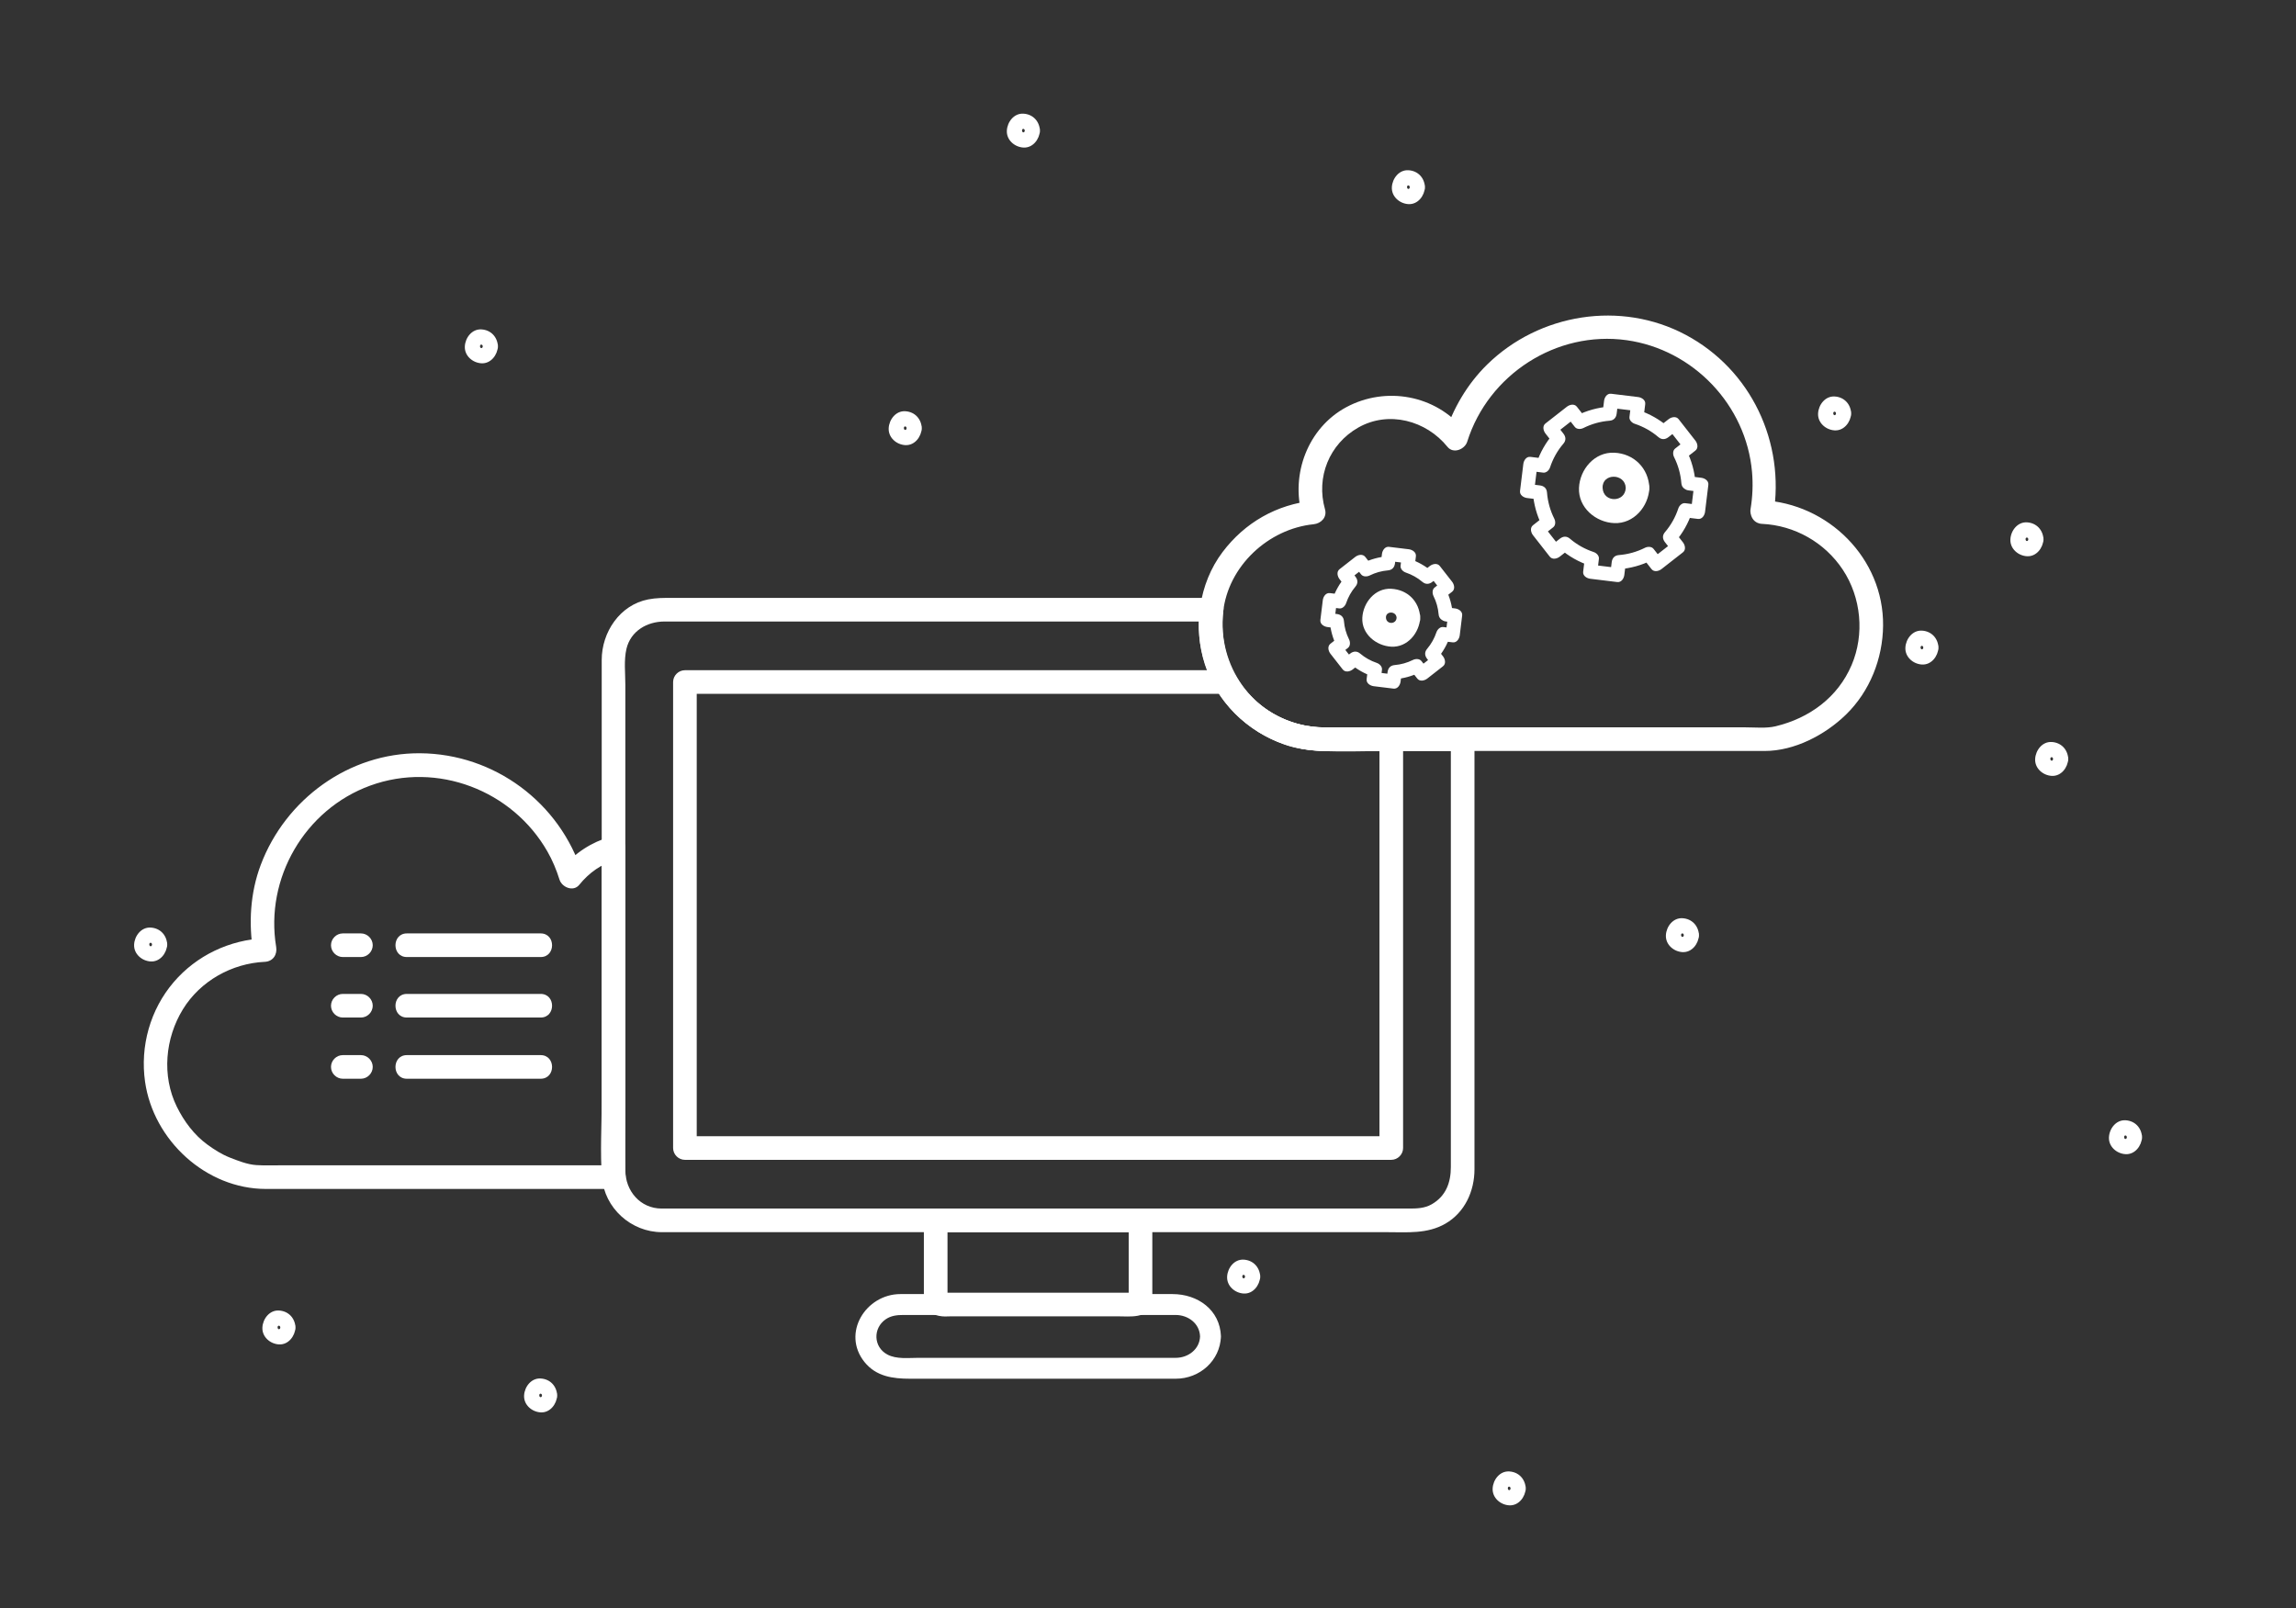 <!--?xml version="1.0" encoding="utf-8"?-->
<!-- Generator: Adobe Illustrator 16.0.0, SVG Export Plug-In . SVG Version: 6.00 Build 0)  -->

<svg version="1.1" id="Capa_1" xmlns="http://www.w3.org/2000/svg" xmlns:xlink="http://www.w3.org/1999/xlink" x="0px" y="0px" width="1512.151px" height="1059.106px" viewBox="0 0 1512.151 1059.106" enable-background="new 0 0 1512.151 1059.106" xml:space="preserve" style="">
<rect x="0" y="0" width="1512.151" height="1059.106" fill="#333333" stroke="none"/>
<g>
	<g>
		<g>
			<g>
				<path fill="#FFFFFF" d="M356.068,614.795c-29.362,0-58.724,0-88.085,0c-10.035,0-10.035,15.561,0,15.561
					c29.362,0,58.724,0,88.085,0C366.104,630.356,366.104,614.795,356.068,614.795L356.068,614.795z" class="UDwDCAaa_0"></path>
			</g>
		</g>
		<g>
			<g>
				<path fill="#FFFFFF" d="M237.703,614.795c-3.976,0-7.952,0-11.928,0c-4.241,0-7.781,3.539-7.781,7.78s3.54,7.78,7.781,7.78
					c3.976,0,7.952,0,11.928,0c4.241,0,7.781-3.539,7.781-7.78S241.944,614.795,237.703,614.795L237.703,614.795z" class="UDwDCAaa_1"></path>
			</g>
		</g>
		<g>
			<g>
				<path fill="#FFFFFF" d="M237.703,654.643c-3.976,0-7.952,0-11.928,0c-4.241,0-7.781,3.539-7.781,7.78s3.54,7.78,7.781,7.78
					c3.976,0,7.952,0,11.928,0c4.241,0,7.781-3.539,7.781-7.78S241.944,654.643,237.703,654.643L237.703,654.643z" class="UDwDCAaa_2"></path>
			</g>
		</g>
		<g>
			<g>
				<path fill="#FFFFFF" d="M237.703,694.952c-3.976,0-7.952,0-11.928,0c-4.241,0-7.781,3.539-7.781,7.78s3.54,7.78,7.781,7.78
					c3.976,0,7.952,0,11.928,0c4.241,0,7.781-3.539,7.781-7.78S241.944,694.952,237.703,694.952L237.703,694.952z" class="UDwDCAaa_3"></path>
			</g>
		</g>
		<g>
			<g>
				<path fill="#FFFFFF" d="M356.068,654.643c-29.362,0-58.724,0-88.085,0c-10.035,0-10.035,15.561,0,15.561
					c29.362,0,58.724,0,88.085,0C366.104,670.204,366.104,654.643,356.068,654.643L356.068,654.643z" class="UDwDCAaa_4"></path>
			</g>
		</g>
		<g>
			<g>
				<path fill="#FFFFFF" d="M356.068,694.952c-29.362,0-58.724,0-88.085,0c-10.035,0-10.035,15.561,0,15.561
					c29.362,0,58.724,0,88.085,0C366.104,710.512,366.104,694.952,356.068,694.952L356.068,694.952z" class="UDwDCAaa_5"></path>
			</g>
		</g>
		<g>
			<g>
				<path fill="#FFFFFF" d="M743.638,854.689c-0.072,0.26-0.145,0.521-0.217,0.78c0.667-1.145,1.334-2.289,2.001-3.434
					c0.859-0.964,2.181-0.59,0.242-0.59c-1.295,0-2.591,0-3.886,0c-4.756,0-9.512,0-14.267,0c-14.606,0-29.211,0-43.817,0
					c-14.606,0-29.211,0-43.817,0c-4.756,0-9.511,0-14.267,0c-1.295,0-2.59,0-3.886,0c-1.939,0-0.617-0.374,0.242,0.59
					c0.667,1.145,1.334,2.289,2.001,3.434c0.618,2.224,0.061,0.456,0.061-0.669c0-1.978,0-3.955,0-5.933c0-5.785,0-11.571,0-17.356
					s0-11.571,0-17.356c0-1.833,0-3.665,0-5.497c0-1.131,0.596-3.471-0.061-1.104c-0.667,1.145-1.334,2.289-2.001,3.434
					c-0.857,0.962-2.183,0.588-0.242,0.588c1.295,0,2.591,0,3.886,0c4.756,0,9.511,0,14.267,0c14.606,0,29.211,0,43.817,0
					c14.605,0,29.211,0,43.817,0c4.755,0,9.511,0,14.267,0c1.295,0,2.59,0,3.886,0c1.94,0,0.615,0.374-0.242-0.588
					c-0.667-1.145-1.334-2.289-2.001-3.434c-0.618-2.223-0.061-0.457-0.061,0.669c0,1.978,0,3.955,0,5.933
					c0,5.785,0,11.571,0,17.356c0,8.415,0,16.831,0,25.246c0,10.035,15.562,10.035,15.562,0c0-12.27,0-24.538,0-36.808
					c0-4.553,0-9.105,0-13.658c0-7.529-7.423-10.277-13.73-10.277c-26.415,0-52.829,0-79.243,0c-12.838,0-25.677,0-38.516,0
					c-2.296,0-4.593,0-6.89,0c-5.348,0-10.325,2.878-11.799,8.183c-0.472,1.701-0.278,3.704-0.278,5.447c0,14.201,0,28.403,0,42.604
					c0,1.469,0,2.938,0,4.405c0,6.836,6.166,9.804,12.036,10.353c1.959,0.184,4.024,0,5.988,0c24.662,0,49.323,0,73.984,0
					c11.906,0,23.812,0,35.718,0c7.935,0,19.705,1.695,22.451-8.181C761.337,849.14,746.323,845.035,743.638,854.689z" class="UDwDCAaa_6"></path>
			</g>
		</g>
		<g>
			<g>
				<path fill="#FFFFFF" d="M790.359,880.22c-0.287,8.519-7.849,14.112-16.008,14.112c-1.973,0-3.946,0-5.919,0
					c-10.52,0-21.04,0-31.56,0c-31.71,0-63.421,0-95.132,0c-12.261,0-24.522,0-36.784,0c-6.582,0-14.494,1.026-20.477-2.141
					c-9.343-4.945-9.645-17.418-1.126-23.262c3.492-2.396,7.456-2.822,11.527-2.822c8.477,0,16.954,0,25.431,0
					c51.32,0,102.641,0,153.961,0C782.458,866.108,790.071,871.645,790.359,880.22c0.298,8.852,14.063,8.88,13.764,0
					c-0.59-17.529-15.348-27.876-31.856-27.876c-8.645,0-17.29,0-25.935,0c-31.175,0-62.35,0-93.524,0c-19.924,0-39.848,0-59.772,0
					c-22.815,0-38.912,25.771-23.688,44.736c7.692,9.581,18.698,11.016,30.003,11.016c54.535,0,109.07,0,163.604,0
					c3.799,0,7.598,0,11.396,0c15.824,0,29.233-11.884,29.771-27.876C804.422,871.34,790.657,871.369,790.359,880.22z" class="UDwDCAaa_7"></path>
			</g>
		</g>
		<g>
			<g>
				<path fill="#FFFFFF" d="M402.005,551.118c-12.381,3.583-23.398,10.623-31.52,20.669c4.335,1.145,8.67,2.289,13.005,3.434
					c-14.648-46.611-57.927-78.745-106.819-79.085c-46.796-0.325-88.562,30.192-104.93,73.48c-7.01,18.54-8.092,38.75-4.873,58.177
					c2.501-3.283,5.002-6.566,7.503-9.849c-23.134,1.076-44.893,11.291-59.995,28.957c-15.454,18.077-22.194,42.143-18.839,65.628
					c5.5,38.502,40.128,70.567,79.543,70.567c53.33,0,106.66,0,159.99,0c23.054,0,46.108,0,69.163,0c4,0,8.1-3.546,7.781-7.78
					c-1.261-16.754-0.16-33.946-0.16-50.729c0-31.98,0-63.961,0-95.941c0-23.342,0-46.683,0-70.024c0-10.035-15.562-10.035-15.562,0
					c0,48.458,0,96.916,0,145.374c0,16.185,0,32.368,0,48.553c0,7.55-0.408,15.23,0.16,22.769c2.594-2.594,5.187-5.188,7.781-7.78
					c-47.231,0-94.462,0-141.693,0c-26.036,0-52.072,0-78.107,0c-5.218,0-10.477,0.179-15.688-0.158
					c-5.819-0.377-12.105-2.875-17.506-5.002c-5.217-2.054-10.117-5.186-14.63-8.47c-8.739-6.36-15.43-15.357-20.16-24.972
					c-10.015-20.356-7.696-45.094,3.996-64.147c11.445-18.651,32.223-30.271,53.927-31.282c5.425-0.252,8.349-4.746,7.503-9.849
					c-7.496-45.226,18.905-90.58,62.013-106.246c44.014-15.995,93.553,3.056,116.633,43.42c3.36,5.876,5.937,12.078,7.963,18.527
					c1.595,5.073,9.115,8.244,13.005,3.434c6.521-8.067,14.658-13.775,24.653-16.667
					C415.762,563.339,411.667,548.323,402.005,551.118z" class="UDwDCAaa_8"></path>
			</g>
		</g>
		<g>
			<g>
				<path fill="#FFFFFF" d="M871.038,479.065c-18.84-0.347-36.212-8.528-48.933-22.325c-13.732-14.893-18.892-35.36-16.353-55.164
					c0.541-4.218-3.949-7.78-7.781-7.78c-36.961,0-73.923,0-110.885,0c-62.883,0-125.766,0-188.648,0c-18.661,0-37.322,0-55.982,0
					c-5.268,0-10.253-0.026-15.499,0.989c-18.746,3.629-30.665,21.628-30.665,39.897c0,42.356,0,84.713,0,127.07
					c0,54.277,0,108.556,0,162.834c0,16.783-1.102,33.976,0.16,50.729c1.532,20.354,19.214,36.259,39.494,36.259
					c2.882,0,5.764,0,8.646,0c43.198,0,86.396,0,129.594,0c64.97,0,129.939,0,194.909,0c48.208,0,96.415,0,144.622,0
					c13.113,0,26.329,1.251,38.214-5.603c12.835-7.402,19.162-21.463,19.162-35.827c0-6.318,0-12.637,0-18.955
					c0-59.114,0-118.229,0-177.343c0-29,0-58.001,0-87.002c0-4.241-3.539-7.78-7.78-7.78
					C932.554,479.065,901.796,479.065,871.038,479.065c-10.035,0-10.035,15.561,0,15.561c30.758,0,61.516,0,92.274,0
					c-2.594-2.593-5.188-5.187-7.78-7.78c0,42.89,0,85.779,0,128.668c0,51.041,0,102.081,0,153.122
					c0,10.198-3.189,19.133-12.571,24.543c-4.849,2.796-10.104,2.836-15.45,2.836c-13.975,0-27.95,0-41.925,0
					c-56.659,0-113.317,0-169.976,0c-62.824,0-125.647,0-188.472,0c-30.455,0-60.91,0-91.365,0
					c-14.115,0-23.919-11.675-23.919-25.231c0-7.121,0-14.242,0-21.363c0-29.51,0-59.02,0-88.528c0-39.832,0-79.663,0-119.494
					c0-30.075,0-60.151,0-90.227c0-7.638-1.046-16.352,0.739-23.862c2.794-11.751,13.633-17.952,25.024-17.952
					c43.607,0,87.213,0,130.82,0c61.248,0,122.495,0,183.742,0c15.264,0,30.528,0,45.792,0c-2.594-2.593-5.187-5.187-7.781-7.78
					c-6.212,48.441,32.214,92.157,80.847,93.05C881.078,494.81,881.061,479.249,871.038,479.065z" class="UDwDCAaa_9"></path>
			</g>
		</g>
		<g>
			<g>
				<path fill="#FFFFFF" d="M868.337,478.971c-12.166-0.723-23.516-4.682-33.704-11.315c-4.713-3.069-8.838-6.918-12.634-11.048
					c-1.846-2.008-3.488-4.154-5.045-6.389c-2.196-3.151-3.66-7.378-7.738-8.5c-3.205-0.882-7.233-0.277-10.481-0.277
					c-19.686,0-39.371,0-59.056,0c-63.134,0-126.268,0-189.402,0c-33.062,0-66.124,0-99.185,0c-4.241,0-7.781,3.539-7.781,7.78
					c0,41.061,0,82.12,0,123.181c0,56.348,0,112.695,0,169.044c0,4.899,0,9.8,0,14.699c0,4.241,3.54,7.78,7.781,7.78
					c30.898,0,61.796,0,92.694,0c63.51,0,127.021,0,190.531,0c52.348,0,104.695,0,157.043,0c8.312,0,16.624,0,24.936,0
					c4.241,0,7.78-3.539,7.78-7.78c0-44.217,0-88.434,0-132.65c0-45.524,0-91.048,0-136.571c0-0.026,0-0.053,0-0.079
					c0-4.241-3.539-7.78-7.78-7.78C900.356,479.065,884.255,479.786,868.337,478.971c-10.034-0.515-9.984,15.05,0,15.561
					c15.917,0.815,32.019,0.094,47.958,0.094c-2.594-2.593-5.188-5.187-7.78-7.78c0,44.217,0,88.434,0,132.65
					c0,45.524,0,91.048,0,136.571c0,0.026,0,0.053,0,0.079c2.593-2.594,5.187-5.188,7.78-7.78c-30.897,0-61.796,0-92.694,0
					c-63.51,0-127.021,0-190.531,0c-52.348,0-104.695,0-157.043,0c-8.312,0-16.624,0-24.936,0c2.594,2.593,5.187,5.187,7.781,7.78
					c0-41.061,0-82.12,0-123.181c0-56.348,0-112.695,0-169.044c0-4.899,0-9.8,0-14.699c-2.594,2.594-5.187,5.188-7.781,7.78
					c37.358,0,74.716,0,112.074,0c62.47,0,124.94,0,187.41,0c18.857,0,37.715,0,56.573,0c-2.239-1.284-4.479-2.568-6.718-3.854
					c14.36,24.451,39.663,39.707,67.908,41.383C878.366,495.127,878.309,479.562,868.337,478.971z" class="UDwDCAaa_10"></path>
			</g>
		</g>
		<g>
			<g>
				<path fill="#FFFFFF" d="M1167.928,339.322c7.925-47.814-14.597-95.798-57.673-118.757
					c-42.762-22.792-96.411-14.165-130.801,19.53c-13.131,12.866-22.653,29.17-28.148,46.654c4.335-1.145,8.67-2.289,13.005-3.434
					c-18.729-23.194-51.625-29.104-77.654-15.12c-25.289,13.587-36.768,44.242-29.023,71.386c2.501-3.283,5.002-6.566,7.503-9.849
					c-24.29,2.466-45.286,14.425-59.967,33.894c-15.728,20.856-19.51,49.42-11.625,74.052c7.939,24.803,27.779,43.962,52.086,52.607
					c15.12,5.378,31.28,4.34,47.039,4.34c39.1,0,78.198,0,117.297,0c50.749,0,101.498,0,152.247,0
					c19.623,0,39.758-10.532,53.558-23.972c15.71-15.299,24.22-36.856,24.426-58.641c0.42-44.301-36.229-80.514-79.771-82.54
					c-10.036-0.468-9.991,15.096,0,15.561c21.501,1.001,41.324,12.23,53.222,30.178c12.138,18.31,14.456,42.523,5.836,62.778
					c-9.118,21.424-27.914,35.063-50.158,40.388c-6.101,1.46-13.405,0.688-19.633,0.688c-56.61,0-113.222,0-169.833,0
					c-17.026,0-34.053,0-51.079,0c-9.091,0-18.183,0-27.273,0c-13.615,0-28.202,1.377-41.673-1.091
					c-35.186-6.446-57.982-39.719-54.3-74.687c3.196-30.344,29.718-54.959,59.604-57.994c4.914-0.499,9-4.601,7.503-9.849
					c-6.025-21.114,2.791-42.948,21.871-53.812c20.011-11.394,44.777-4.676,58.797,12.687c3.888,4.814,11.411,1.638,13.005-3.434
					c13.904-44.243,58.791-73.303,104.971-66.83c43.847,6.145,78.783,42.727,82.604,86.883c0.698,8.07,0.36,16.26-0.964,24.246
					C1151.296,344.999,1166.289,349.205,1167.928,339.322z" class="UDwDCAaa_11"></path>
			</g>
		</g>
		<g>
			<g>
				<g>
					<g>
						<path fill="#FFFFFF" d="M1116.697,318.328c-0.619-7.785-2.59-14.979-6.08-21.968c-0.243,1.886-0.487,3.771-0.73,5.657
							c2.228-1.74,4.455-3.481,6.683-5.223c2.174-1.698,1.411-4.799,0-6.602c-3.676-4.698-7.352-9.396-11.027-14.094
							c-1.701-2.175-4.797-1.41-6.602,0c-2.229,1.74-4.456,3.48-6.684,5.221c2.2,0,4.401,0,6.602,0
							c-5.899-5.054-12.4-8.757-19.774-11.211c1.143,1.501,2.285,3.001,3.427,4.502c0.345-2.809,0.688-5.617,1.032-8.426
							c0.336-2.742-2.396-4.392-4.668-4.668c-5.922-0.723-11.843-1.444-17.765-2.166c-2.743-0.335-4.39,2.396-4.668,4.668
							c-0.345,2.807-0.688,5.613-1.032,8.42c1.556-1.556,3.112-3.112,4.668-4.668c-7.776,0.616-14.982,2.593-21.962,6.082
							c1.886,0.243,3.771,0.487,5.657,0.73c-1.743-2.228-3.486-4.455-5.23-6.682c-1.7-2.173-4.797-1.412-6.602,0
							c-4.698,3.675-9.396,7.35-14.094,11.025c-2.174,1.7-1.411,4.797,0,6.602c1.74,2.227,3.48,4.453,5.221,6.68
							c0-2.2,0-4.401,0-6.602c-5.053,5.9-8.76,12.4-11.21,19.776c1.501-1.143,3.001-2.285,4.502-3.427
							c-2.808-0.344-5.615-0.687-8.423-1.029c-2.743-0.336-4.391,2.396-4.668,4.668c-0.725,5.923-1.449,11.845-2.173,17.768
							c-0.336,2.742,2.396,4.392,4.668,4.668c2.809,0.343,5.618,0.686,8.427,1.027c-1.556-1.556-3.112-3.111-4.668-4.668
							c0.612,7.78,2.587,14.982,6.078,21.964c0.243-1.886,0.487-3.771,0.73-5.657c-2.227,1.745-4.453,3.49-6.68,5.236
							c-2.172,1.702-1.413,4.797,0,6.602c3.674,4.696,7.349,9.393,11.023,14.088c1.7,2.174,4.797,1.411,6.602,0
							c2.227-1.74,4.453-3.481,6.68-5.223c-2.2,0-4.401,0-6.602,0c5.902,5.051,12.402,8.756,19.776,11.211
							c-1.143-1.501-2.285-3.001-3.427-4.502c-0.343,2.808-0.686,5.614-1.027,8.422c-0.335,2.743,2.396,4.391,4.668,4.668
							c5.923,0.725,11.845,1.448,17.768,2.172c2.743,0.336,4.391-2.396,4.668-4.668c0.344-2.807,0.687-5.613,1.029-8.42
							c-1.556,1.557-3.112,3.112-4.668,4.668c7.774-0.618,14.98-2.594,21.958-6.084c-1.886-0.243-3.771-0.487-5.657-0.73
							c1.743,2.228,3.486,4.455,5.23,6.682c1.701,2.174,4.797,1.411,6.602,0c4.699-3.674,9.398-7.349,14.098-11.023
							c2.174-1.699,1.411-4.798,0-6.602c-1.742-2.229-3.484-4.456-5.227-6.684c0,2.2,0,4.401,0,6.602
							c5.054-5.901,8.761-12.4,11.214-19.776c-1.501,1.143-3.001,2.285-4.502,3.427c2.808,0.344,5.615,0.687,8.423,1.029
							c2.743,0.336,4.391-2.396,4.668-4.668c0.725-5.922,1.448-11.844,2.172-17.766c0.336-2.742-2.396-4.391-4.668-4.668
							c-2.808-0.344-5.616-0.687-8.424-1.029c-5.968-0.729-5.897,8.616,0,9.336c2.808,0.344,5.616,0.687,8.424,1.029
							c-1.557-1.556-3.112-3.111-4.668-4.668c-0.725,5.922-1.448,11.844-2.172,17.766c1.556-1.557,3.111-3.112,4.668-4.668
							c-2.808-0.344-5.615-0.687-8.423-1.029c-2.103-0.258-3.903,1.629-4.502,3.427c-1.925,5.79-4.841,11.019-8.812,15.657
							c-1.813,2.116-1.665,4.473,0,6.602c1.742,2.229,3.484,4.456,5.227,6.684c0-2.2,0-4.401,0-6.602
							c-4.699,3.674-9.398,7.349-14.098,11.023c2.2,0,4.401,0,6.602,0c-1.743-2.228-3.486-4.455-5.23-6.682
							c-1.33-1.699-3.943-1.588-5.657-0.73c-5.44,2.722-11.179,4.327-17.245,4.811c-2.782,0.221-4.34,1.978-4.668,4.668
							c-0.344,2.807-0.687,5.613-1.029,8.42c1.556-1.557,3.112-3.112,4.668-4.668c-5.923-0.725-11.845-1.448-17.768-2.172
							c1.556,1.556,3.112,3.111,4.668,4.668c0.343-2.808,0.686-5.614,1.027-8.422c0.257-2.103-1.628-3.903-3.427-4.502
							c-5.788-1.927-11.019-4.84-15.657-8.809c-2.117-1.813-4.473-1.665-6.602,0c-2.227,1.74-4.453,3.481-6.68,5.223
							c2.2,0,4.401,0,6.602,0c-3.674-4.696-7.349-9.393-11.023-14.088c0,2.2,0,4.401,0,6.602c2.227-1.745,4.453-3.49,6.68-5.236
							c1.699-1.331,1.588-3.942,0.73-5.657c-2.723-5.444-4.326-11.179-4.805-17.251c-0.219-2.782-1.979-4.341-4.668-4.668
							c-2.809-0.343-5.618-0.686-8.427-1.027c1.556,1.556,3.112,3.111,4.668,4.668c0.725-5.923,1.449-11.845,2.173-17.768
							c-1.556,1.557-3.112,3.112-4.668,4.668c2.808,0.344,5.615,0.687,8.423,1.029c2.102,0.257,3.904-1.628,4.502-3.427
							c1.923-5.79,4.837-11.02,8.808-15.657c1.813-2.117,1.664-4.473,0-6.602c-1.74-2.227-3.48-4.453-5.221-6.68
							c0,2.2,0,4.401,0,6.602c4.698-3.675,9.396-7.35,14.094-11.025c-2.2,0-4.401,0-6.602,0c1.743,2.228,3.486,4.455,5.23,6.682
							c1.33,1.699,3.943,1.587,5.657,0.73c5.442-2.722,11.182-4.327,17.249-4.809c2.783-0.221,4.339-1.978,4.668-4.668
							c0.345-2.807,0.688-5.613,1.032-8.42c-1.556,1.556-3.112,3.112-4.668,4.668c5.922,0.723,11.843,1.444,17.765,2.166
							c-1.556-1.556-3.112-3.112-4.668-4.668c-0.345,2.809-0.688,5.617-1.032,8.426c-0.258,2.103,1.629,3.903,3.427,4.502
							c5.788,1.926,11.019,4.838,15.655,8.809c2.117,1.813,4.473,1.664,6.602,0c2.229-1.74,4.456-3.48,6.684-5.221
							c-2.2,0-4.401,0-6.602,0c3.676,4.698,7.352,9.396,11.027,14.094c0-2.2,0-4.401,0-6.602c-2.228,1.74-4.455,3.481-6.683,5.223
							c-1.701,1.329-1.586,3.944-0.73,5.657c2.723,5.451,4.322,11.179,4.807,17.255
							C1107.836,324.288,1117.176,324.333,1116.697,318.328z" class="UDwDCAaa_12"></path>
					</g>
				</g>
			</g>
			<g>
				<g>
					<path fill="#FFFFFF" d="M1070.733,321.361c-0.419,9.842-14.83,9.842-15.249,0
						C1055.065,311.507,1070.315,311.553,1070.733,321.361c0.425,9.996,15.988,10.037,15.561,0
						c-0.553-12.998-10.187-22.632-23.185-23.185c-12.982-0.553-22.668,11.018-23.186,23.185
						c-0.553,12.982,11.02,22.667,23.186,23.185c12.982,0.553,22.667-11.019,23.185-23.185
						C1086.722,311.324,1071.158,311.365,1070.733,321.361z" class="UDwDCAaa_13"></path>
				</g>
			</g>
		</g>
		<g>
			<g>
				<g>
					<g>
						<g>
							<path fill="#FFFFFF" d="M956.811,404.644c-0.476-5.939-1.989-11.381-4.626-16.726c-0.243,1.886-0.487,3.771-0.73,5.657
								c1.633-1.275,3.266-2.551,4.897-3.826c2.175-1.698,1.411-4.799,0-6.602c-2.693-3.443-5.387-6.886-8.08-10.328
								c-1.701-2.175-4.797-1.41-6.602,0c-1.633,1.274-3.266,2.549-4.898,3.824c2.2,0,4.401,0,6.602,0
								c-4.542-3.834-9.412-6.616-15.04-8.535c1.143,1.501,2.285,3.001,3.427,4.502c0.252-2.058,0.504-4.116,0.756-6.174
								c0.336-2.742-2.396-4.392-4.668-4.668c-4.339-0.529-8.678-1.058-13.017-1.586c-2.743-0.335-4.39,2.396-4.668,4.668
								c-0.253,2.057-0.505,4.113-0.757,6.17c1.556-1.557,3.112-3.112,4.668-4.668c-5.948,0.506-11.365,1.986-16.722,4.627
								c1.886,0.243,3.771,0.487,5.657,0.73c-1.277-1.633-2.556-3.265-3.834-4.896c-1.701-2.173-4.797-1.412-6.602,0
								c-3.442,2.692-6.885,5.385-10.326,8.078c-2.174,1.7-1.41,4.797,0,6.602c1.274,1.632,2.55,3.264,3.825,4.895
								c0-2.2,0-4.401,0-6.602c-3.834,4.543-6.619,9.412-8.536,15.042c1.501-1.143,3.001-2.285,4.502-3.427
								c-2.058-0.252-4.114-0.503-6.172-0.754c-2.743-0.336-4.391,2.396-4.668,4.668c-0.531,4.34-1.061,8.68-1.592,13.02
								c-0.335,2.742,2.396,4.392,4.668,4.668c2.059,0.251,4.116,0.502,6.175,0.752c-1.556-1.556-3.112-3.111-4.668-4.668
								c0.466,5.937,1.986,11.386,4.624,16.724c0.243-1.886,0.487-3.771,0.73-5.657c-1.632,1.279-3.264,2.559-4.895,3.838
								c-2.172,1.702-1.413,4.796,0,6.602c2.692,3.441,5.385,6.883,8.077,10.324c1.7,2.174,4.798,1.411,6.602,0
								c1.632-1.275,3.264-2.552,4.895-3.828c-2.2,0-4.401,0-6.602,0c4.544,3.834,9.414,6.617,15.043,8.537
								c-1.143-1.501-2.285-3.001-3.427-4.502c-0.251,2.057-0.502,4.113-0.753,6.17c-0.335,2.743,2.396,4.391,4.668,4.668
								c4.34,0.531,8.679,1.062,13.019,1.592c2.743,0.336,4.391-2.396,4.668-4.668c0.252-2.057,0.504-4.113,0.755-6.17
								c-1.556,1.557-3.112,3.112-4.668,4.668c5.948-0.509,11.363-1.988,16.72-4.629c-1.886-0.243-3.771-0.487-5.657-0.73
								c1.277,1.633,2.555,3.265,3.832,4.896c1.7,2.174,4.797,1.411,6.602,0c3.444-2.692,6.888-5.385,10.331-8.078
								c2.174-1.699,1.411-4.798,0-6.602c-1.276-1.633-2.553-3.265-3.83-4.896c0,2.2,0,4.401,0,6.602
								c3.835-4.543,6.619-9.412,8.538-15.042c-1.501,1.143-3.001,2.285-4.502,3.427c2.057,0.252,4.114,0.503,6.171,0.754
								c2.743,0.336,4.391-2.396,4.668-4.668c0.531-4.339,1.062-8.679,1.592-13.018c0.336-2.743-2.396-4.391-4.668-4.668
								c-2.058-0.252-4.114-0.504-6.172-0.756c-5.967-0.731-5.896,8.614,0,9.336c2.058,0.252,4.114,0.504,6.172,0.756
								c-1.556-1.556-3.112-3.111-4.668-4.668c-0.531,4.339-1.062,8.679-1.592,13.018c1.556-1.557,3.112-3.112,4.668-4.668
								c-2.057-0.252-4.114-0.503-6.171-0.754c-2.112-0.259-3.89,1.632-4.502,3.427c-1.378,4.047-3.378,7.654-6.136,10.923
								c-1.798,2.13-1.675,4.462,0,6.602c1.276,1.633,2.553,3.265,3.83,4.896c0-2.2,0-4.401,0-6.602
								c-3.444,2.692-6.888,5.385-10.331,8.078c2.2,0,4.401,0,6.602,0c-1.277-1.633-2.555-3.265-3.832-4.896
								c-1.335-1.706-3.938-1.578-5.657-0.73c-3.81,1.879-7.773,2.993-12.007,3.355c-2.782,0.237-4.338,1.965-4.668,4.668
								c-0.252,2.057-0.504,4.113-0.755,6.17c1.556-1.557,3.112-3.112,4.668-4.668c-4.34-0.531-8.679-1.062-13.019-1.592
								c1.556,1.556,3.112,3.111,4.668,4.668c0.251-2.057,0.502-4.113,0.753-6.17c0.258-2.113-1.632-3.89-3.427-4.502
								c-4.046-1.379-7.655-3.377-10.924-6.135c-2.131-1.798-4.461-1.675-6.602,0c-1.632,1.275-3.264,2.552-4.895,3.828
								c2.2,0,4.401,0,6.602,0c-2.692-3.441-5.385-6.883-8.077-10.324c0,2.2,0,4.401,0,6.602c1.632-1.279,3.264-2.559,4.895-3.838
								c1.704-1.336,1.58-3.938,0.73-5.657c-1.876-3.794-3.019-7.789-3.351-12.011c-0.218-2.781-1.979-4.341-4.668-4.668
								c-2.059-0.251-4.116-0.502-6.175-0.752c1.556,1.556,3.112,3.111,4.668,4.668c0.531-4.34,1.062-8.68,1.592-13.02
								c-1.556,1.557-3.112,3.112-4.668,4.668c2.058,0.252,4.114,0.503,6.172,0.754c2.112,0.259,3.891-1.632,4.502-3.427
								c1.377-4.047,3.376-7.654,6.134-10.923c1.799-2.131,1.674-4.461,0-6.602c-1.274-1.632-2.55-3.264-3.825-4.895
								c0,2.2,0,4.401,0,6.602c3.442-2.692,6.885-5.385,10.326-8.078c-2.2,0-4.401,0-6.602,0c1.277,1.633,2.556,3.265,3.834,4.896
								c1.335,1.706,3.938,1.578,5.657,0.73c3.81-1.879,7.774-2.992,12.009-3.354c2.783-0.236,4.337-1.966,4.668-4.668
								c0.253-2.057,0.505-4.113,0.757-6.17c-1.556,1.557-3.112,3.112-4.668,4.668c4.339,0.529,8.678,1.058,13.017,1.586
								c-1.556-1.556-3.112-3.111-4.668-4.668c-0.252,2.058-0.504,4.116-0.756,6.174c-0.259,2.113,1.632,3.89,3.427,4.502
								c4.045,1.379,7.653,3.375,10.921,6.133c2.131,1.8,4.46,1.672,6.602,0c1.633-1.274,3.266-2.549,4.898-3.824
								c-2.2,0-4.401,0-6.602,0c2.693,3.443,5.387,6.886,8.08,10.328c0-2.2,0-4.401,0-6.602c-1.633,1.275-3.266,2.551-4.897,3.826
								c-1.707,1.333-1.578,3.939-0.73,5.657c1.875,3.799,3.014,7.788,3.353,12.013C947.951,410.603,957.292,410.65,956.811,404.644
								z" class="UDwDCAaa_14"></path>
						</g>
					</g>
				</g>
				<g>
					<g>
						<path fill="#FFFFFF" d="M919.803,406.869c-0.245,4.549-6.771,4.549-7.016,0C912.542,402.313,919.559,402.344,919.803,406.869
							c0.537,9.979,16.102,10.032,15.561,0c-0.579-10.769-8.3-18.488-19.068-19.067c-10.744-0.579-18.536,9.168-19.068,19.067
							c-0.579,10.744,9.17,18.535,19.068,19.067c10.744,0.579,18.536-9.168,19.068-19.067
							C935.904,396.836,920.34,396.889,919.803,406.869z" class="UDwDCAaa_15"></path>
					</g>
				</g>
			</g>
		</g>
	</g>
	<g>
		<g>
			<path fill="#FFFFFF" d="M1400.759,749.027c-0.079,1.539-1.724,1.541-1.803,0C1398.877,747.487,1400.68,747.498,1400.759,749.027
				c0.331,6.415,10.333,6.447,10,0c-0.319-6.201-4.646-10.809-10.897-11.16c-6.241-0.351-10.613,5.483-10.905,11.16
				c-0.319,6.193,5.126,10.838,10.905,11.162c6.239,0.35,10.605-5.489,10.897-11.162
				C1411.091,742.58,1401.09,742.611,1400.759,749.027L1400.759,749.027z" class="UDwDCAaa_16"></path>
		</g>
	</g>
	<g>
		<g>
			<path fill="#FFFFFF" d="M1352.16,499.873c-0.079,1.539-1.724,1.541-1.803,0C1350.278,498.333,1352.081,498.343,1352.16,499.873
				c0.331,6.415,10.332,6.447,10,0c-0.319-6.201-4.646-10.809-10.898-11.16c-6.241-0.351-10.612,5.483-10.904,11.16
				c-0.319,6.192,5.125,10.838,10.904,11.162c6.239,0.35,10.606-5.489,10.898-11.162
				C1362.492,493.425,1352.491,493.457,1352.16,499.873L1352.16,499.873z" class="UDwDCAaa_17"></path>
		</g>
	</g>
	<g>
		<g>
			<path fill="#FFFFFF" d="M1108.963,615.945c-0.079,1.539-1.724,1.541-1.803,0C1107.081,614.405,1108.884,614.416,1108.963,615.945
				c0.331,6.416,10.332,6.447,10,0c-0.319-6.201-4.645-10.809-10.897-11.16c-6.241-0.351-10.612,5.483-10.905,11.16
				c-0.319,6.192,5.126,10.838,10.905,11.162c6.239,0.35,10.605-5.489,10.897-11.162
				C1119.295,609.498,1109.293,609.529,1108.963,615.945L1108.963,615.945z" class="UDwDCAaa_18"></path>
		</g>
	</g>
	<g>
		<g>
			<path fill="#FFFFFF" d="M819.989,840.824c-0.079,1.539-1.724,1.541-1.803,0C818.107,839.284,819.911,839.294,819.989,840.824
				c0.331,6.416,10.333,6.447,10,0c-0.32-6.201-4.646-10.809-10.898-11.16c-6.241-0.351-10.612,5.483-10.905,11.16
				c-0.319,6.192,5.125,10.838,10.905,11.162c6.239,0.35,10.605-5.489,10.898-11.162
				C830.321,834.376,820.32,834.408,819.989,840.824L819.989,840.824z" class="UDwDCAaa_19"></path>
		</g>
	</g>
	<g>
		<g>
			<path fill="#FFFFFF" d="M994.863,980.326c-0.079,1.54-1.724,1.541-1.803,0C992.981,978.787,994.784,978.796,994.863,980.326
				c0.331,6.416,10.332,6.447,10,0c-0.319-6.201-4.646-10.809-10.898-11.16c-6.241-0.351-10.612,5.483-10.904,11.16
				c-0.319,6.192,5.125,10.838,10.904,11.162c6.239,0.35,10.606-5.488,10.898-11.162
				C1005.195,973.878,995.194,973.91,994.863,980.326L994.863,980.326z" class="UDwDCAaa_20"></path>
		</g>
	</g>
	<g>
		<g>
			<path fill="#FFFFFF" d="M356.969,919.105c-0.079,1.539-1.723,1.541-1.802,0C355.088,917.565,356.891,917.576,356.969,919.105
				c0.331,6.416,10.333,6.447,10,0c-0.32-6.201-4.645-10.809-10.897-11.16c-6.241-0.351-10.612,5.483-10.905,11.16
				c-0.319,6.192,5.125,10.838,10.905,11.162c6.239,0.35,10.605-5.489,10.897-11.162C367.301,912.658,357.3,912.689,356.969,919.105
				L356.969,919.105z" class="UDwDCAaa_21"></path>
		</g>
	</g>
	<g>
		<g>
			<path fill="#FFFFFF" d="M184.617,874.332c-0.079,1.539-1.723,1.541-1.802,0C182.736,872.792,184.539,872.802,184.617,874.332
				c0.331,6.416,10.333,6.447,10,0c-0.32-6.201-4.646-10.809-10.898-11.16c-6.241-0.351-10.612,5.483-10.904,11.16
				c-0.319,6.192,5.125,10.838,10.904,11.162c6.239,0.35,10.605-5.488,10.898-11.162
				C194.949,867.884,184.948,867.916,184.617,874.332L184.617,874.332z" class="UDwDCAaa_22"></path>
		</g>
	</g>
	<g>
		<g>
			<path fill="#FFFFFF" d="M100.13,622.107c-0.079,1.539-1.724,1.541-1.803,0C98.248,620.567,100.051,620.578,100.13,622.107
				c0.331,6.415,10.333,6.447,10,0c-0.32-6.201-4.646-10.809-10.898-11.16c-6.241-0.351-10.612,5.483-10.905,11.16
				c-0.319,6.192,5.125,10.838,10.905,11.162c6.239,0.35,10.605-5.489,10.898-11.162C110.462,615.66,100.46,615.691,100.13,622.107
				L100.13,622.107z" class="UDwDCAaa_23"></path>
		</g>
	</g>
	<g>
		<g>
			<path fill="#FFFFFF" d="M317.943,228.119c-0.079,1.539-1.723,1.541-1.803,0C316.061,226.579,317.864,226.589,317.943,228.119
				c0.331,6.415,10.333,6.447,10,0c-0.32-6.201-4.646-10.809-10.898-11.16c-6.241-0.351-10.612,5.483-10.905,11.16
				c-0.319,6.192,5.125,10.838,10.905,11.162c6.239,0.35,10.605-5.489,10.898-11.162
				C328.275,221.671,318.273,221.703,317.943,228.119L317.943,228.119z" class="UDwDCAaa_24"></path>
		</g>
	</g>
	<g>
		<g>
			<path fill="#FFFFFF" d="M597.093,282.019c-0.079,1.539-1.724,1.541-1.803,0C595.211,280.48,597.014,280.49,597.093,282.019
				c0.331,6.415,10.333,6.447,10,0c-0.32-6.201-4.646-10.809-10.898-11.16c-6.241-0.351-10.612,5.483-10.905,11.16
				c-0.319,6.193,5.125,10.838,10.905,11.162c6.239,0.35,10.605-5.489,10.898-11.162
				C607.425,275.572,597.423,275.603,597.093,282.019L597.093,282.019z" class="UDwDCAaa_25"></path>
		</g>
	</g>
	<g>
		<g>
			<path fill="#FFFFFF" d="M674.919,86.027c-0.079,1.539-1.724,1.541-1.803,0C673.037,84.488,674.841,84.499,674.919,86.027
				c0.331,6.416,10.333,6.448,10,0c-0.32-6.201-4.646-10.808-10.898-11.16c-6.241-0.351-10.613,5.482-10.905,11.16
				c-0.319,6.193,5.126,10.838,10.905,11.162c6.239,0.35,10.605-5.489,10.898-11.162C685.251,79.58,675.25,79.612,674.919,86.027
				L674.919,86.027z" class="UDwDCAaa_26"></path>
		</g>
	</g>
	<g>
		<g>
			<path fill="#FFFFFF" d="M928.484,123.283c-0.079,1.54-1.724,1.541-1.803,0C926.603,121.744,928.405,121.754,928.484,123.283
				c0.331,6.416,10.332,6.448,10,0c-0.319-6.201-4.646-10.809-10.898-11.16c-6.241-0.351-10.612,5.483-10.904,11.16
				c-0.319,6.193,5.125,10.838,10.904,11.162c6.239,0.35,10.606-5.489,10.898-11.162
				C938.816,116.835,928.815,116.868,928.484,123.283L928.484,123.283z" class="UDwDCAaa_27"></path>
		</g>
	</g>
	<g>
		<g>
			<path fill="#FFFFFF" d="M1335.853,355.205c-0.079,1.539-1.724,1.541-1.803,0C1333.971,353.665,1335.773,353.675,1335.853,355.205
				c0.331,6.416,10.332,6.447,10,0c-0.319-6.201-4.646-10.809-10.897-11.16c-6.241-0.351-10.613,5.483-10.905,11.16
				c-0.319,6.193,5.126,10.838,10.905,11.162c6.239,0.35,10.605-5.489,10.897-11.162
				C1346.185,348.757,1336.184,348.789,1335.853,355.205L1335.853,355.205z" class="UDwDCAaa_28"></path>
		</g>
	</g>
	<g>
		<g>
			<path fill="#FFFFFF" d="M1209.193,272.302c-0.079,1.54-1.724,1.541-1.803,0C1207.312,270.763,1209.114,270.773,1209.193,272.302
				c0.331,6.415,10.332,6.447,10,0c-0.319-6.201-4.646-10.809-10.898-11.16c-6.241-0.351-10.612,5.483-10.904,11.16
				c-0.319,6.192,5.125,10.838,10.904,11.162c6.239,0.35,10.606-5.489,10.898-11.162
				C1219.525,265.855,1209.524,265.886,1209.193,272.302L1209.193,272.302z" class="UDwDCAaa_29"></path>
		</g>
	</g>
	<g>
		<g>
			<path fill="#FFFFFF" d="M1266.693,426.527c-0.079,1.539-1.724,1.541-1.803,0C1264.812,424.988,1266.614,424.998,1266.693,426.527
				c0.331,6.415,10.332,6.447,10,0c-0.319-6.201-4.646-10.809-10.898-11.16c-6.241-0.351-10.612,5.483-10.904,11.16
				c-0.319,6.192,5.125,10.838,10.904,11.162c6.239,0.35,10.606-5.489,10.898-11.162
				C1277.025,420.08,1267.024,420.111,1266.693,426.527L1266.693,426.527z" class="UDwDCAaa_30"></path>
		</g>
	</g>
	<g>
		<path fill="none" stroke="#FFFFFF" stroke-width="3" stroke-miterlimit="10" d="M287.12,500.003L317.042,228.121L
			675.652,86.028L927.75,122.925L1007.891,228.121" class="UDwDCAaa_31"></path>
		<path fill="none" stroke="#FFFFFF" stroke-width="3" stroke-miterlimit="10" d="M1217.065,457.417L1351.586,500.003L
			1399.857,749.027L994.862,980.328L356.57,919.107L183.716,876.363L147.793,769.302" class="UDwDCAaa_32"></path>
		<path fill="none" stroke="#FFFFFF" stroke-width="3" stroke-miterlimit="10" d="M751.141,820.361L819.088,840.824L
			1024.402,874.332L1399.857,749.027L1108.065,615.947L1154.896,488.519" class="UDwDCAaa_33"></path>
		<path fill="none" stroke="#FFFFFF" stroke-width="3" stroke-miterlimit="10" d="M675.652,86.028L596.191,282.021L
			819.088,840.824L757.429,803.794" class="UDwDCAaa_34"></path>
		<path fill="none" stroke="#FFFFFF" stroke-width="3" stroke-miterlimit="10" d="M317.042,228.121L596.191,282.021L
			831.078,349.416" class="UDwDCAaa_35"></path>
		<path fill="none" stroke="#FFFFFF" stroke-width="3" stroke-miterlimit="10" d="M773.825,397.896L596.191,282.021L
			442.322,401.576" class="UDwDCAaa_36"></path>
		
			<path fill="none" stroke="#FFFFFF" stroke-width="3" stroke-miterlimit="10" d="M310.606,503.916L404.073,433.23" class="UDwDCAaa_37"></path>
		<path fill="none" stroke="#FFFFFF" stroke-width="3" stroke-miterlimit="10" d="M175.824,582.824L99.229,624.57L
			111.93,662.425" class="UDwDCAaa_38"></path>
		<path fill="none" stroke="#FFFFFF" stroke-width="3" stroke-miterlimit="10" d="M331.469,775.316L356.57,919.107L
			819.088,840.824L866.605,803.794" class="UDwDCAaa_39"></path>
		
			<path fill="none" stroke="#FFFFFF" stroke-width="3" stroke-miterlimit="10" d="M183.716,876.363L383.761,775.316" class="UDwDCAaa_40"></path>
		<path fill="none" stroke="#FFFFFF" stroke-width="3" stroke-miterlimit="10" d="M963.312,521.509L1108.065,615.947L
			963.602,728.337" class="UDwDCAaa_41"></path>
		<path fill="none" stroke="#FFFFFF" stroke-width="3" stroke-miterlimit="10" d="M819.088,840.824L1213.184,787.341L
			1399.857,749.027" class="UDwDCAaa_42"></path>
		
			<path fill="none" stroke="#FFFFFF" stroke-width="3" stroke-miterlimit="10" d="M1108.065,615.947L1213.184,787.341" class="UDwDCAaa_43"></path>
		<path fill="none" stroke="#FFFFFF" stroke-width="3" stroke-miterlimit="10" d="M1160.425,337.253L1208.292,272.304L
			1334.951,355.205L1265.792,426.529L1232.415,412.013" class="UDwDCAaa_44"></path>
		<path fill="none" stroke="#FFFFFF" stroke-width="3" stroke-miterlimit="10" d="M1262.325,318.185L1208.292,272.304L
			1265.792,426.529Z" class="UDwDCAaa_45"></path>
		
			<path fill="none" stroke="#FFFFFF" stroke-width="3" stroke-miterlimit="10" d="M1334.951,355.205L1234.865,390.867" class="UDwDCAaa_46"></path>
	</g>
</g>
<style>.UDwDCAaa_0{stroke-dasharray:225 227;stroke-dashoffset:226;animation:UDwDCAaa_draw 2000ms linear 0ms forwards;}.UDwDCAaa_1{stroke-dasharray:73 75;stroke-dashoffset:74;animation:UDwDCAaa_draw 2000ms linear 21ms forwards;}.UDwDCAaa_2{stroke-dasharray:73 75;stroke-dashoffset:74;animation:UDwDCAaa_draw 2000ms linear 43ms forwards;}.UDwDCAaa_3{stroke-dasharray:73 75;stroke-dashoffset:74;animation:UDwDCAaa_draw 2000ms linear 65ms forwards;}.UDwDCAaa_4{stroke-dasharray:225 227;stroke-dashoffset:226;animation:UDwDCAaa_draw 2000ms linear 86ms forwards;}.UDwDCAaa_5{stroke-dasharray:225 227;stroke-dashoffset:226;animation:UDwDCAaa_draw 2000ms linear 108ms forwards;}.UDwDCAaa_6{stroke-dasharray:849 851;stroke-dashoffset:850;animation:UDwDCAaa_draw 2000ms linear 130ms forwards;}.UDwDCAaa_7{stroke-dasharray:1043 1045;stroke-dashoffset:1044;animation:UDwDCAaa_draw 2000ms linear 152ms forwards;}.UDwDCAaa_8{stroke-dasharray:2175 2177;stroke-dashoffset:2176;animation:UDwDCAaa_draw 2000ms linear 173ms forwards;}.UDwDCAaa_9{stroke-dasharray:3796 3798;stroke-dashoffset:3797;animation:UDwDCAaa_draw 2000ms linear 195ms forwards;}.UDwDCAaa_10{stroke-dasharray:3198 3200;stroke-dashoffset:3199;animation:UDwDCAaa_draw 2000ms linear 217ms forwards;}.UDwDCAaa_11{stroke-dasharray:2520 2522;stroke-dashoffset:2521;animation:UDwDCAaa_draw 2000ms linear 239ms forwards;}.UDwDCAaa_12{stroke-dasharray:1329 1331;stroke-dashoffset:1330;animation:UDwDCAaa_draw 2000ms linear 260ms forwards;}.UDwDCAaa_13{stroke-dasharray:242 244;stroke-dashoffset:243;animation:UDwDCAaa_draw 2000ms linear 282ms forwards;}.UDwDCAaa_14{stroke-dasharray:1093 1095;stroke-dashoffset:1094;animation:UDwDCAaa_draw 2000ms linear 304ms forwards;}.UDwDCAaa_15{stroke-dasharray:190 192;stroke-dashoffset:191;animation:UDwDCAaa_draw 2000ms linear 326ms forwards;}.UDwDCAaa_16{stroke-dasharray:107 109;stroke-dashoffset:108;animation:UDwDCAaa_draw 2000ms linear 347ms forwards;}.UDwDCAaa_17{stroke-dasharray:107 109;stroke-dashoffset:108;animation:UDwDCAaa_draw 2000ms linear 369ms forwards;}.UDwDCAaa_18{stroke-dasharray:107 109;stroke-dashoffset:108;animation:UDwDCAaa_draw 2000ms linear 391ms forwards;}.UDwDCAaa_19{stroke-dasharray:107 109;stroke-dashoffset:108;animation:UDwDCAaa_draw 2000ms linear 413ms forwards;}.UDwDCAaa_20{stroke-dasharray:107 109;stroke-dashoffset:108;animation:UDwDCAaa_draw 2000ms linear 434ms forwards;}.UDwDCAaa_21{stroke-dasharray:107 109;stroke-dashoffset:108;animation:UDwDCAaa_draw 2000ms linear 456ms forwards;}.UDwDCAaa_22{stroke-dasharray:107 109;stroke-dashoffset:108;animation:UDwDCAaa_draw 2000ms linear 478ms forwards;}.UDwDCAaa_23{stroke-dasharray:107 109;stroke-dashoffset:108;animation:UDwDCAaa_draw 2000ms linear 500ms forwards;}.UDwDCAaa_24{stroke-dasharray:107 109;stroke-dashoffset:108;animation:UDwDCAaa_draw 2000ms linear 521ms forwards;}.UDwDCAaa_25{stroke-dasharray:107 109;stroke-dashoffset:108;animation:UDwDCAaa_draw 2000ms linear 543ms forwards;}.UDwDCAaa_26{stroke-dasharray:107 109;stroke-dashoffset:108;animation:UDwDCAaa_draw 2000ms linear 565ms forwards;}.UDwDCAaa_27{stroke-dasharray:107 109;stroke-dashoffset:108;animation:UDwDCAaa_draw 2000ms linear 586ms forwards;}.UDwDCAaa_28{stroke-dasharray:107 109;stroke-dashoffset:108;animation:UDwDCAaa_draw 2000ms linear 608ms forwards;}.UDwDCAaa_29{stroke-dasharray:107 109;stroke-dashoffset:108;animation:UDwDCAaa_draw 2000ms linear 630ms forwards;}.UDwDCAaa_30{stroke-dasharray:107 109;stroke-dashoffset:108;animation:UDwDCAaa_draw 2000ms linear 652ms forwards;}.UDwDCAaa_31{stroke-dasharray:1047 1049;stroke-dashoffset:1048;animation:UDwDCAaa_draw 2000ms linear 673ms forwards;}.UDwDCAaa_32{stroke-dasharray:1794 1796;stroke-dashoffset:1795;animation:UDwDCAaa_draw 2000ms linear 695ms forwards;}.UDwDCAaa_33{stroke-dasharray:1132 1134;stroke-dashoffset:1133;animation:UDwDCAaa_draw 2000ms linear 717ms forwards;}.UDwDCAaa_34{stroke-dasharray:886 888;stroke-dashoffset:887;animation:UDwDCAaa_draw 2000ms linear 739ms forwards;}.UDwDCAaa_35{stroke-dasharray:529 531;stroke-dashoffset:530;animation:UDwDCAaa_draw 2000ms linear 760ms forwards;}.UDwDCAaa_36{stroke-dasharray:407 409;stroke-dashoffset:408;animation:UDwDCAaa_draw 2000ms linear 782ms forwards;}.UDwDCAaa_37{stroke-dasharray:118 120;stroke-dashoffset:119;animation:UDwDCAaa_draw 2000ms linear 804ms forwards;}.UDwDCAaa_38{stroke-dasharray:128 130;stroke-dashoffset:129;animation:UDwDCAaa_draw 2000ms linear 826ms forwards;}.UDwDCAaa_39{stroke-dasharray:676 678;stroke-dashoffset:677;animation:UDwDCAaa_draw 2000ms linear 847ms forwards;}.UDwDCAaa_40{stroke-dasharray:225 227;stroke-dashoffset:226;animation:UDwDCAaa_draw 2000ms linear 869ms forwards;}.UDwDCAaa_41{stroke-dasharray:356 358;stroke-dashoffset:357;animation:UDwDCAaa_draw 2000ms linear 891ms forwards;}.UDwDCAaa_42{stroke-dasharray:589 591;stroke-dashoffset:590;animation:UDwDCAaa_draw 2000ms linear 913ms forwards;}.UDwDCAaa_43{stroke-dasharray:202 204;stroke-dashoffset:203;animation:UDwDCAaa_draw 2000ms linear 934ms forwards;}.UDwDCAaa_44{stroke-dasharray:368 370;stroke-dashoffset:369;animation:UDwDCAaa_draw 2000ms linear 956ms forwards;}.UDwDCAaa_45{stroke-dasharray:344 346;stroke-dashoffset:345;animation:UDwDCAaa_draw 2000ms linear 978ms forwards;}.UDwDCAaa_46{stroke-dasharray:107 109;stroke-dashoffset:108;animation:UDwDCAaa_draw 2000ms linear 1000ms forwards;}@keyframes UDwDCAaa_draw{100%{stroke-dashoffset:0;}}@keyframes UDwDCAaa_fade{0%{stroke-opacity:1;}94.444%{stroke-opacity:1;}100%{stroke-opacity:0;}}</style></svg>
